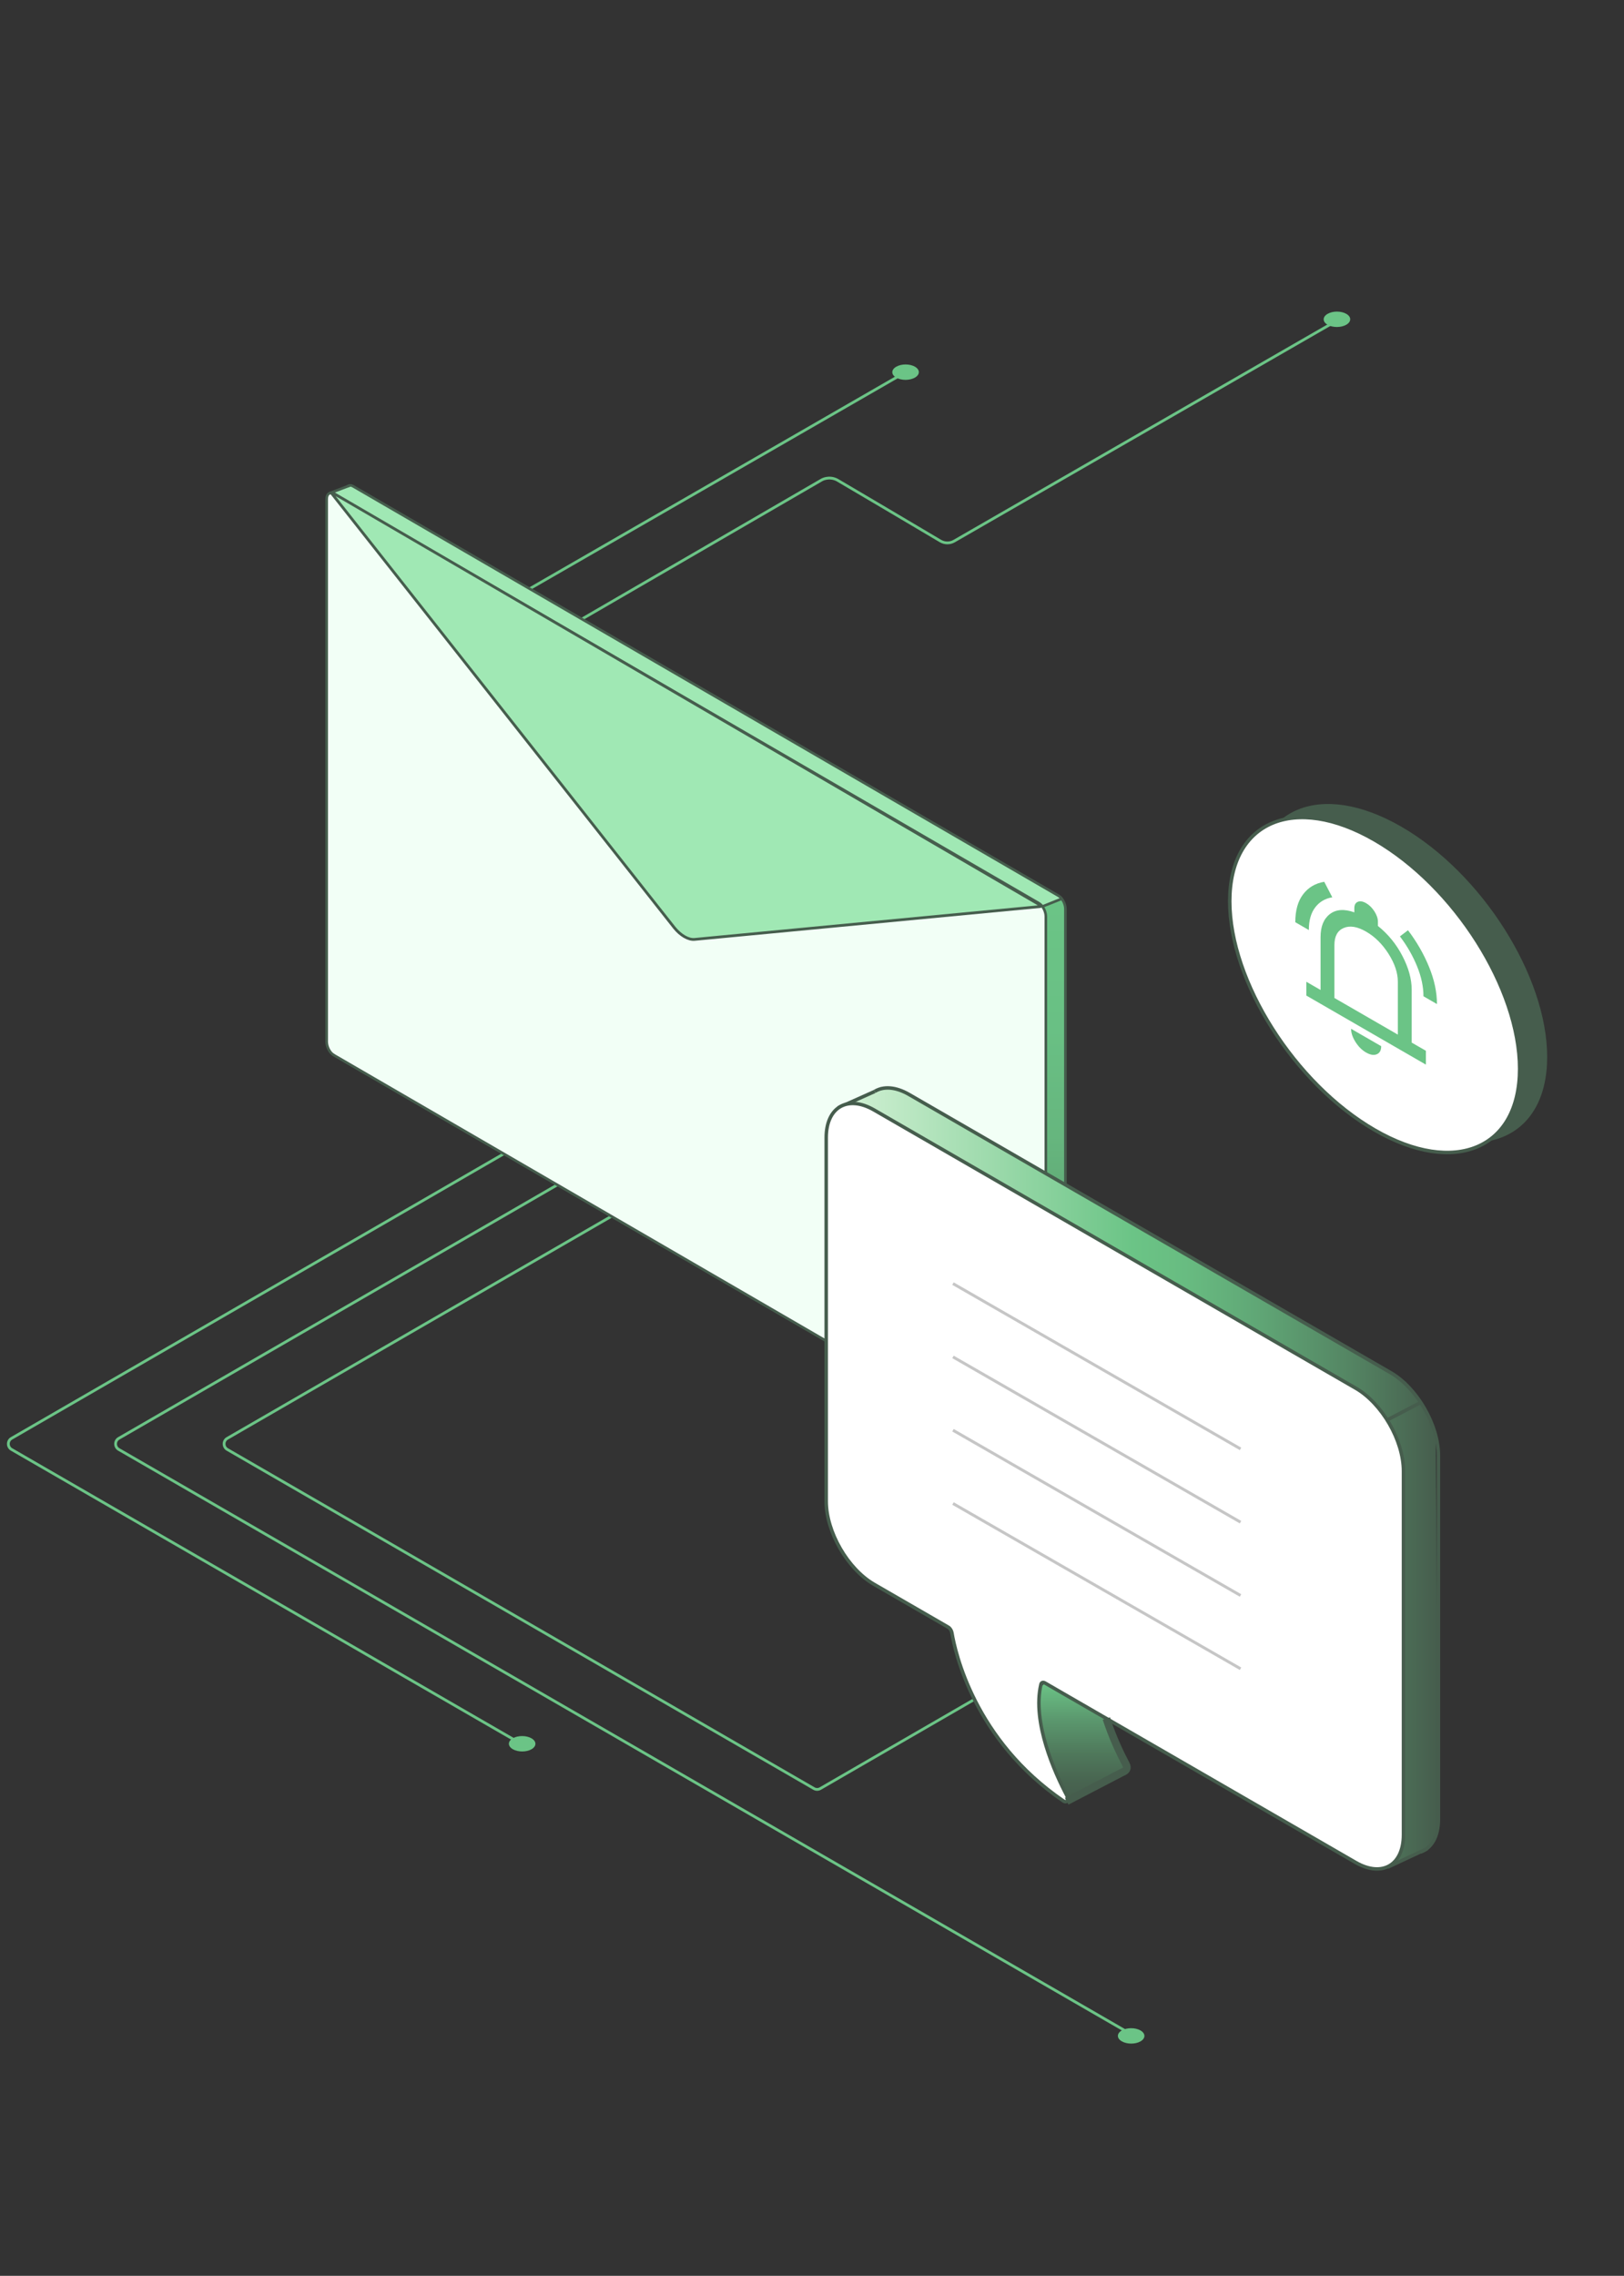 <svg width="584" height="818" viewBox="0 0 584 818" fill="none" xmlns="http://www.w3.org/2000/svg">
<rect x="0" y="0" width="584" height="818" fill="#333333" stroke="none"/>
<g clip-path="url(#clip0_2382_9907)">
<path d="M325.65 133.771L185 214.769" stroke="#6BC486" stroke-miterlimit="10"/>
<path d="M322.288 131.811C320.417 132.888 320.41 134.647 322.266 135.724C324.123 136.808 327.141 136.801 329.011 135.724C330.882 134.64 330.889 132.888 329.033 131.811C327.176 130.733 324.159 130.726 322.288 131.811Z" fill="#6BC486"/>
<path d="M477.409 112.811C475.538 113.888 475.531 115.647 477.387 116.724C479.244 117.808 482.262 117.801 484.132 116.724C486.003 115.64 486.01 113.888 484.154 112.811C482.297 111.733 479.28 111.726 477.409 112.811Z" fill="#6BC486"/>
<path d="M480.5 115.381C480.5 115.381 368.531 179.849 343.135 194.477C341.571 195.378 339.691 195.351 338.138 194.432C329.982 189.602 304.497 174.516 301 172.5C298 171 295.5 172.5 295.5 172.5L150.31 256.691" stroke="#6BC486" stroke-miterlimit="10"/>
</g>
<path d="M505.804 516.99L294.936 395.142C294.224 394.728 293.344 394.728 292.632 395.142L81.737 516.99C80.2 517.876 80.2 520.097 81.737 520.983L292.687 642.859C293.398 643.272 294.279 643.272 294.991 642.859L505.804 520.983C507.342 520.097 507.342 517.876 505.804 516.99Z" stroke="#6BC486" stroke-miterlimit="10"/>
<path d="M294.941 372.593C294.23 372.179 293.349 372.179 292.637 372.593L42.72 516.989C41.182 517.876 41.182 520.096 42.72 520.983L407.345 731.5" stroke="#6BC486" stroke-miterlimit="10"/>
<path d="M294.941 350.31C294.23 349.897 293.349 349.897 292.637 350.31L4.153 516.984C2.616 517.871 2.616 520.091 4.153 520.978L188.5 627.41" stroke="#6BC486" stroke-miterlimit="10"/>
<path d="M555.744 379.909C555.744 408.699 532.412 418.563 503.622 401.94C474.832 385.317 451.5 348.503 451.5 319.714C451.5 290.924 474.832 281.06 503.622 297.683C532.412 314.306 555.744 351.119 555.744 379.909Z" fill="#465D4D" stroke="#465D4D" stroke-width="1.252" stroke-miterlimit="10"/>
<path d="M546.468 384.14C546.468 412.93 523.136 422.793 494.347 406.17C465.557 389.547 442.225 352.734 442.225 323.944C442.225 295.155 465.557 285.291 494.347 301.914C523.136 318.537 546.468 355.35 546.468 384.14Z" fill="white" stroke="#465D4D" stroke-width="1.252" stroke-miterlimit="10"/>
<path d="M381.79 323.043L126.175 174.213L119.679 176.804L375.256 325.647" fill="#A0E8B4"/>
<path d="M124.511 180.209V371.735C124.511 373.575 125.625 375.703 126.989 376.492L375.67 520.779" fill="#CBF7D7"/>
<path d="M124.511 180.209V371.735C124.511 373.575 125.625 375.703 126.989 376.492L375.67 520.779" stroke="#465D4D" stroke-width="0.939" stroke-miterlimit="10"/>
<path d="M376.396 325.196L375.257 325.647L375.858 525.748L383.005 522.844C383.556 521.542 383.356 507.01 383.343 503.392L382.955 324.658L381.791 323.031L376.396 325.184V325.196Z" fill="url(#paint0_linear_2382_9907)"/>
<path d="M381.778 523.958C382.579 523.87 383.13 523.069 383.13 521.78V326.723C383.13 324.883 382.015 322.755 380.651 321.967L126.989 174.789C126.062 174.25 125.549 174.476 124.948 174.814" stroke="#465D4D" stroke-width="0.939" stroke-miterlimit="10"/>
<path d="M119.955 379.196L373.618 526.374C374.982 527.162 376.096 526.324 376.096 524.496V329.427C376.096 327.587 374.982 325.459 373.618 324.67L119.955 177.492C118.591 176.704 117.477 177.542 117.477 179.37V374.427C117.477 376.267 118.591 378.395 119.955 379.183V379.196Z" fill="#F2FFF6" stroke="#465D4D" stroke-width="0.939" stroke-miterlimit="10"/>
<path d="M374.868 526.637L382.354 523.745" stroke="#465D4D" stroke-width="0.939" stroke-miterlimit="10"/>
<path d="M381.791 323.043L374.807 325.835" stroke="#465D4D" stroke-width="0.939" stroke-miterlimit="10"/>
<path d="M118.677 177.204L125.736 174.526" stroke="#465D4D" stroke-width="0.939" stroke-linecap="round" stroke-linejoin="round"/>
<path d="M374.242 325.446C374.417 325.547 374.355 325.822 374.154 325.835L249.77 337.651C247.567 337.864 244.701 336.199 242.498 333.458L119.365 177.455C119.215 177.267 119.44 177.029 119.641 177.142L374.242 325.446Z" fill="#A0E8B4" stroke="#465D4D" stroke-linejoin="bevel"/>
<path d="M465.795 331.48C465.795 327.236 466.734 323.882 468.624 321.416C470.501 318.95 473.03 317.473 476.209 316.947L479.101 322.517C476.535 322.943 474.482 324.145 472.955 326.147C471.428 328.138 470.664 330.854 470.664 334.284L465.807 331.48H465.795ZM511.884 358.092C511.884 354.662 511.12 351.057 509.58 347.302C508.041 343.534 506 339.967 503.422 336.574L506.326 334.359C509.493 338.54 512.021 342.946 513.911 347.577C515.801 352.208 516.74 356.652 516.74 360.895L511.884 358.092ZM469.775 357.866V352.884L474.882 355.826V336.8C474.882 333.019 475.997 330.278 478.212 328.563C480.428 326.848 483.369 326.636 487.024 327.925V326.448C487.024 325.271 487.437 324.495 488.263 324.145C489.09 323.794 490.091 323.957 491.268 324.633C492.444 325.309 493.446 326.31 494.272 327.612C495.098 328.914 495.511 330.153 495.511 331.342V332.819C499.166 335.748 502.108 339.341 504.323 343.622C506.551 347.902 507.653 351.933 507.653 355.713V374.74L512.76 377.681V382.663L469.775 357.841V357.866ZM491.268 378.319C489.778 377.456 488.501 376.192 487.45 374.527C486.386 372.849 485.86 371.272 485.86 369.783L496.688 376.029C496.688 377.518 496.162 378.495 495.098 378.933C494.034 379.383 492.77 379.171 491.28 378.319H491.268ZM479.864 358.705L502.671 371.873V352.847C502.671 349.692 501.557 346.363 499.341 342.858C497.113 339.353 494.434 336.687 491.268 334.859C488.113 333.032 485.422 332.594 483.194 333.545C480.978 334.484 479.864 336.537 479.864 339.679V358.705Z" fill="#6BC486"/>
<path d="M323.66 391.387L505.523 496.695L512.258 506.221L516.301 516.648L517.264 656.215L515.249 662.061L510.768 665.704L501.831 669.446L504.685 662.299V650.47L504.472 525.523L502.281 517.249L497.4 508.324L490.115 500.713L312.019 397.834L305.372 396.119L316.738 390.699L323.66 391.387Z" fill="url(#paint1_linear_2382_9907)"/>
<path d="M513.295 664.439L498.976 671.136" stroke="#465D4D" stroke-width="1.252" stroke-miterlimit="10"/>
<path d="M314.548 392.301L301.43 398.172" stroke="#465D4D" stroke-width="1.252" stroke-miterlimit="10"/>
<path d="M510.918 504.093L498.288 510.665" stroke="#465D4D" stroke-width="1.252" stroke-miterlimit="10"/>
<path d="M386.733 603.03C423.997 614.984 457.631 638.266 490.414 658.281" stroke="#465D4D" stroke-width="1.252" stroke-miterlimit="10"/>
<path d="M309.689 412.554C310.04 446.313 306.973 480.097 309.314 513.819C310.253 527.425 309.865 545.05 319.315 555.902C328.165 566.079 342.134 568.432 351.46 577.469" stroke="#465D4D" stroke-width="1.252" stroke-miterlimit="10"/>
<path d="M510.768 665.704C514.723 664.352 517.264 660.196 517.264 653.9V523.182C517.264 512.204 509.553 498.848 500.04 493.353L326.901 393.39C322.057 390.586 317.676 390.374 314.547 392.289" stroke="#465D4D" stroke-width="1.252" stroke-miterlimit="10"/>
<path d="M383.581 647.428C383.581 647.428 398.927 639.442 403.558 637.039C404.96 636.488 405.686 635.7 404.873 634.148C402.87 630.342 400.003 624.372 397.85 617.7L375.745 604.932L373.467 607.185L374.293 619.79L379.325 636.276L383.581 647.441V647.428Z" fill="url(#paint2_linear_2382_9907)"/>
<path d="M487.473 498.936L314.334 398.973C304.821 393.478 297.11 397.934 297.11 408.912V539.63C297.11 550.607 304.821 563.963 314.334 569.458L340.971 584.842C341.622 585.217 342.173 586.069 342.31 586.882C343.474 593.842 350.371 625.448 382.378 647.303C383.617 648.142 384.443 646.915 383.63 645.363C379.324 637.189 371.1 619.077 374.329 605.383C374.48 604.732 375.093 604.532 375.756 604.907L487.473 669.409C496.986 674.904 504.697 670.448 504.697 659.47V528.752C504.697 517.774 496.986 504.418 487.473 498.923V498.936Z" fill="white" stroke="#465D4D" stroke-width="1.252" stroke-miterlimit="10"/>
<path d="M397.862 617.687C400.015 624.359 402.869 630.33 404.885 634.135C405.698 635.687 404.972 636.476 403.57 637.026C398.939 639.43 383.593 647.416 383.593 647.416" stroke="#465D4D" stroke-width="2.766" stroke-miterlimit="10"/>
<path d="M446.103 520.779L342.698 461.372" stroke="#C6C6C6" stroke-width="1.039" stroke-miterlimit="10"/>
<path d="M446.103 547.115L342.698 487.72" stroke="#C6C6C6" stroke-width="1.039" stroke-miterlimit="10"/>
<path d="M446.103 573.464L342.698 514.069" stroke="#C6C6C6" stroke-width="1.039" stroke-miterlimit="10"/>
<path d="M446.103 599.8L342.698 540.406" stroke="#C6C6C6" stroke-width="1.039" stroke-miterlimit="10"/>
<path d="M410.132 729.811C412.003 730.888 412.01 732.647 410.154 733.724C408.297 734.808 405.279 734.801 403.409 733.724C401.538 732.64 401.531 730.888 403.387 729.811C405.244 728.733 408.261 728.726 410.132 729.811Z" fill="#6BC486"/>
<path d="M191.132 624.811C193.003 625.888 193.01 627.647 191.154 628.724C189.297 629.808 186.279 629.801 184.409 628.724C182.538 627.64 182.531 625.888 184.387 624.811C186.244 623.733 189.261 623.726 191.132 624.811Z" fill="#6BC486"/>
<defs>
<linearGradient id="paint0_linear_2382_9907" x1="379.312" y1="323.043" x2="379.312" y2="525.748" gradientUnits="userSpaceOnUse">
<stop stop-color="#6BC486"/>
<stop offset="0.23" stop-color="#69C084"/>
<stop offset="0.42" stop-color="#66B67E"/>
<stop offset="0.6" stop-color="#5FA574"/>
<stop offset="0.77" stop-color="#578C67"/>
<stop offset="0.93" stop-color="#4B6D56"/>
<stop offset="1" stop-color="#465D4D"/>
</linearGradient>
<linearGradient id="paint1_linear_2382_9907" x1="305.372" y1="530.079" x2="517.264" y2="530.079" gradientUnits="userSpaceOnUse">
<stop stop-color="#CFF0D2"/>
<stop offset="0.48" stop-color="#6BC486"/>
<stop offset="0.57" stop-color="#68BC81"/>
<stop offset="0.69" stop-color="#60A776"/>
<stop offset="0.85" stop-color="#548563"/>
<stop offset="1" stop-color="#465D4D"/>
</linearGradient>
<linearGradient id="paint2_linear_2382_9907" x1="389.351" y1="604.92" x2="389.351" y2="647.428" gradientUnits="userSpaceOnUse">
<stop stop-color="#6BC486"/>
<stop offset="0.31" stop-color="#5B986E"/>
<stop offset="0.6" stop-color="#4F785B"/>
<stop offset="0.84" stop-color="#486450"/>
<stop offset="1" stop-color="#465D4D"/>
</linearGradient>
<clipPath id="clip0_2382_9907">
<rect width="369" height="145" fill="white" transform="matrix(-1 0 0 1 486 112)"/>
</clipPath>
</defs>
</svg>
